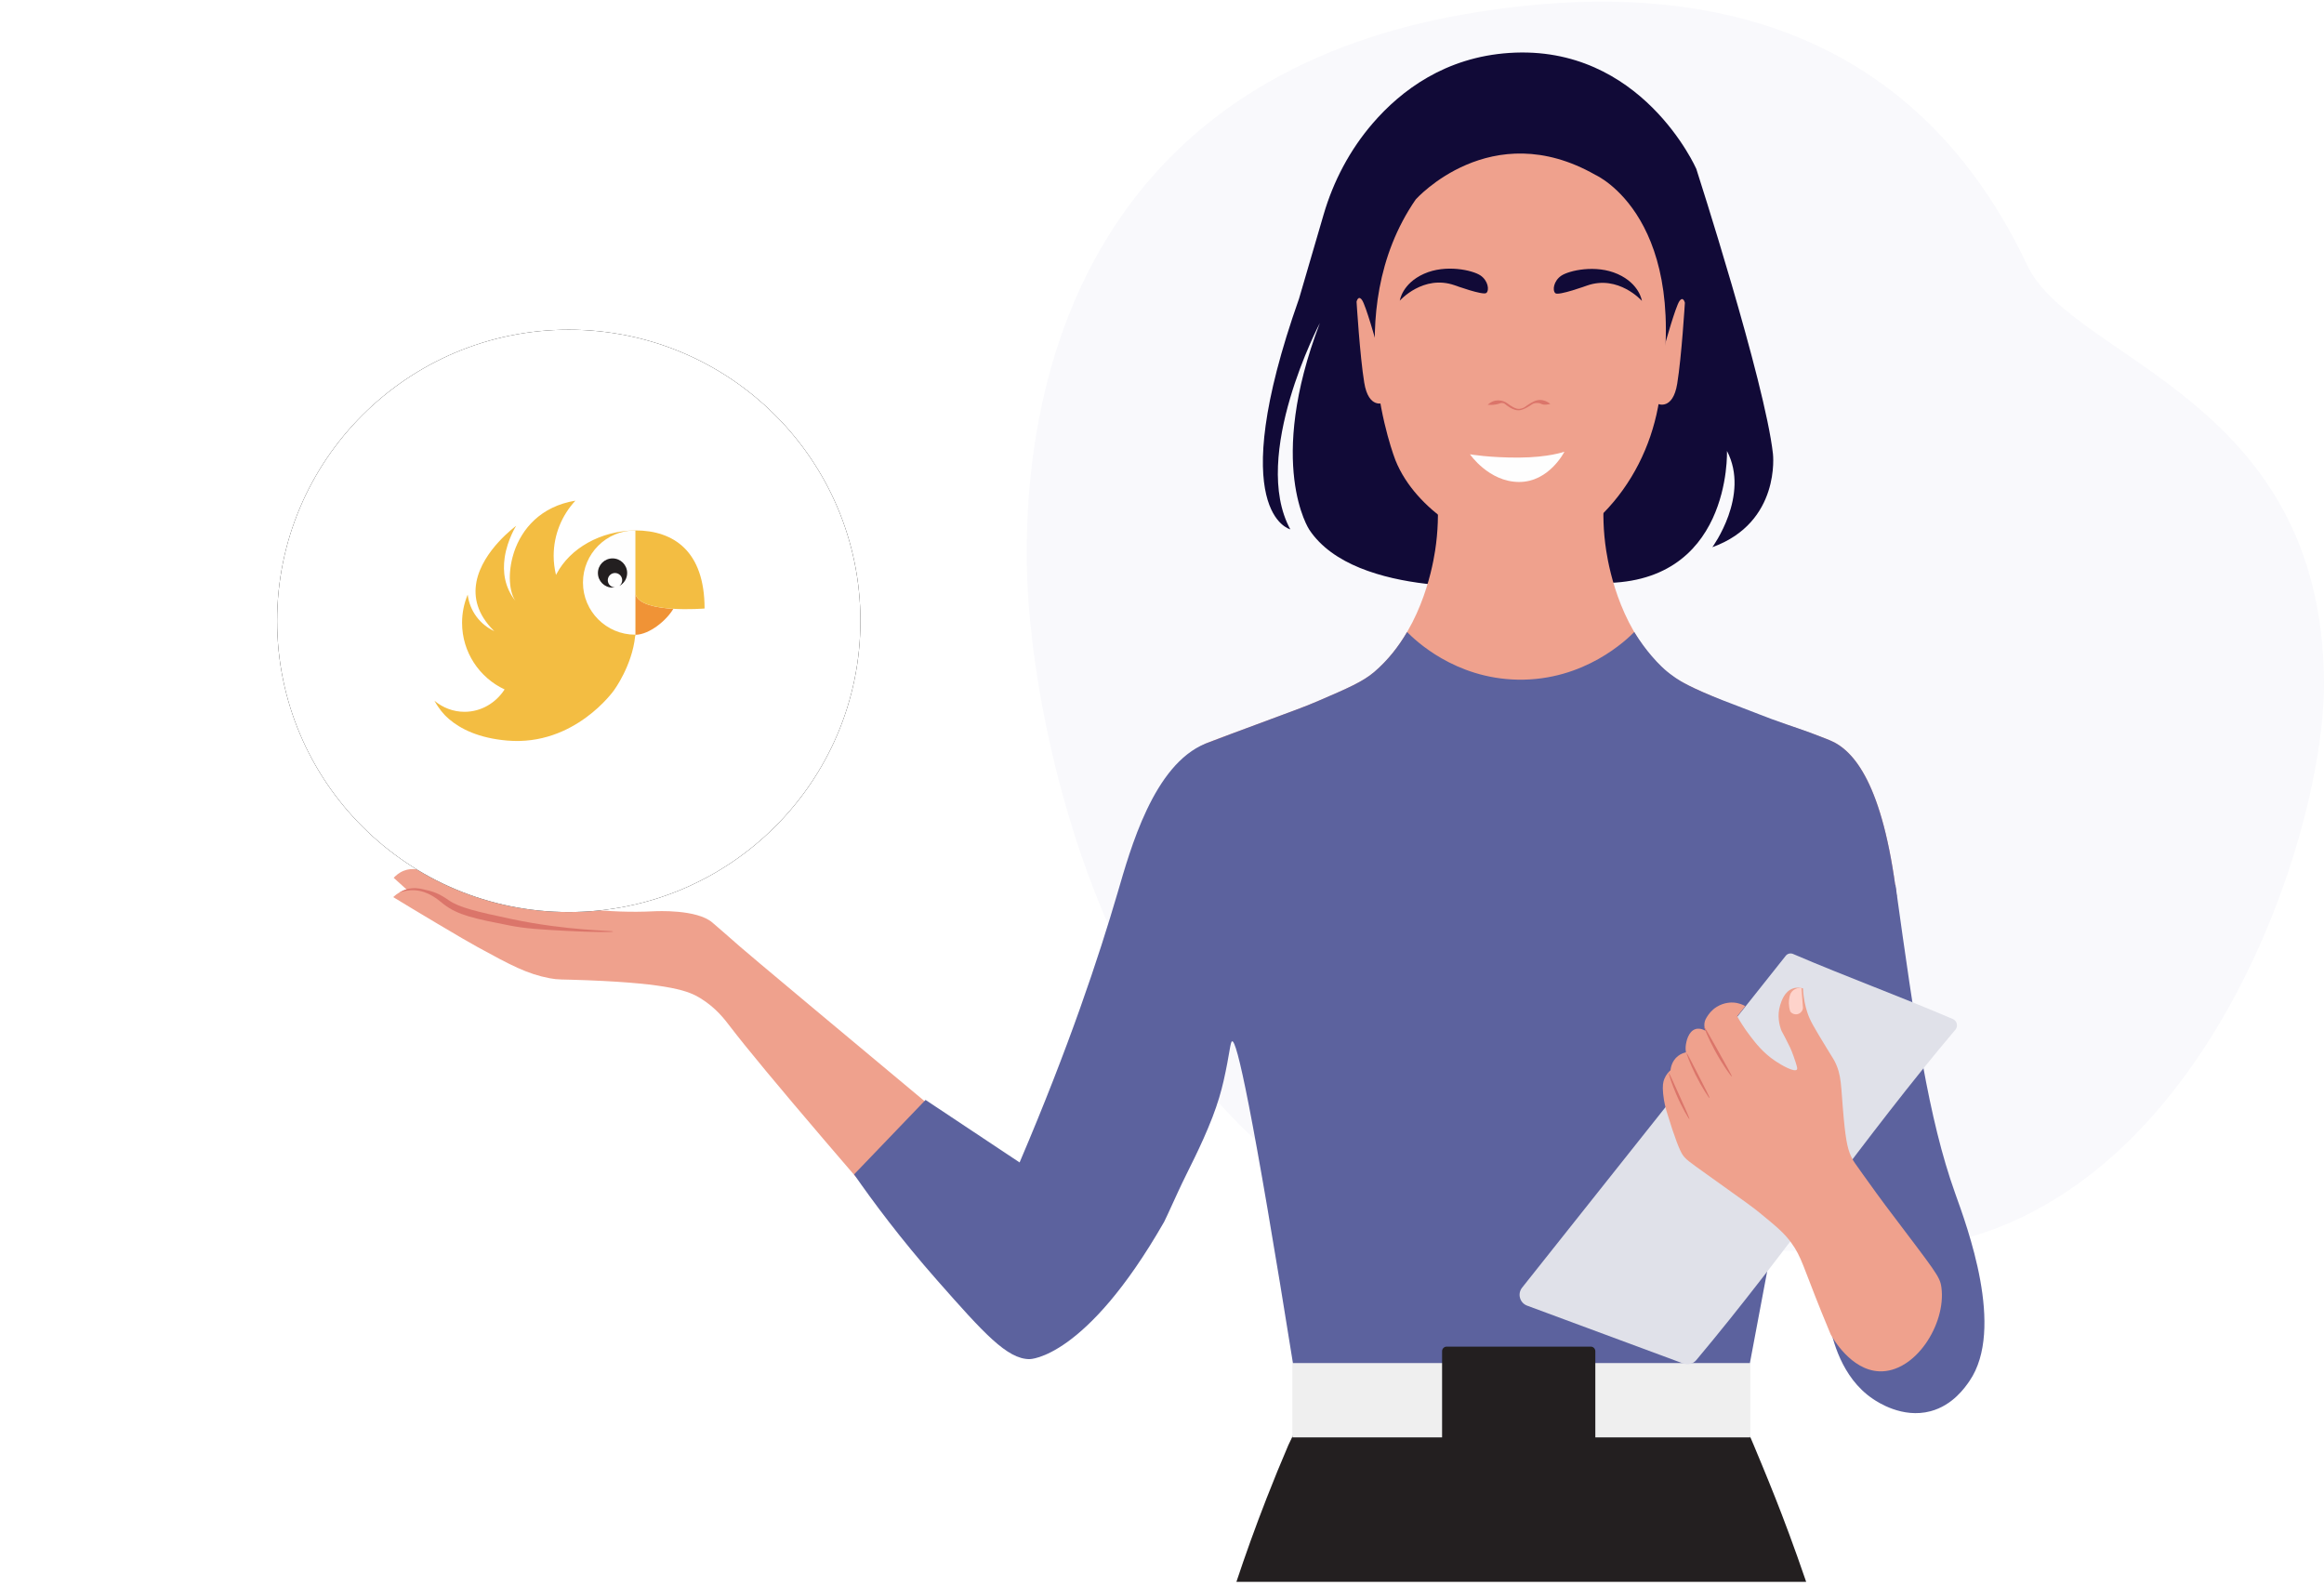 <?xml version="1.0" encoding="UTF-8"?> <svg xmlns="http://www.w3.org/2000/svg" xmlns:xlink="http://www.w3.org/1999/xlink" width="478px" height="326px" viewBox="0 0 478 326" version="1.1"><title>9140F008-0158-45DF-A514-8B2A621A1626</title><defs><path d="M119.973,127.356 C119.973,160.429 93.116,187.241 59.986,187.241 C26.857,187.241 0,160.429 0,127.356 C0,94.282 26.857,67.471 59.986,67.471 C93.116,67.471 119.973,94.282 119.973,127.356" id="path-1"></path><filter x="-71.3%" y="-71.4%" width="242.5%" height="242.8%" filterUnits="objectBoundingBox" id="filter-2"><feOffset dx="0" dy="0" in="SourceAlpha" result="shadowOffsetOuter1"></feOffset><feGaussianBlur stdDeviation="28.5" in="shadowOffsetOuter1" result="shadowBlurOuter1"></feGaussianBlur><feColorMatrix values="0 0 0 0 0 0 0 0 0 0 0 0 0 0 0 0 0 0 0.076 0" type="matrix" in="shadowBlurOuter1"></feColorMatrix></filter></defs><g id="Page-1" stroke="none" stroke-width="1" fill="none" fill-rule="evenodd"><g id="04---HISTOIRE" transform="translate(-319, -1533)"><g id="2---Le-démarrage" transform="translate(79, 1339)"><g id="img_le_demarrage" transform="translate(297, 194.343)"><path d="M215.203,54.217 C205.933,73.825 154.616,81.243 154.168,139.818 C153.912,173.475 182.207,256.89 246.762,256.89 C258.502,256.89 314.179,257.141 325.998,255.877 C400.335,247.921 420.583,151.99 420.99,115.321 C421.515,68.326 401.912,13.278 327.255,1.972 C295.423,-2.848 242.356,-3.23 215.203,54.217" id="Fill-61" fill="#F9F9FC" transform="translate(287.584, 128.455) scale(-1, 1) translate(-287.584, -128.455)"></path><path d="M253.219,120.071 C253.219,120.071 221.83,122.994 212.293,108.601 C212.293,108.601 203.357,95.181 214.471,66.094 C214.471,66.094 200.128,93.382 208.388,108.526 C208.388,108.526 194.571,105.302 210.19,61.071 L215.241,43.785 C217.253,36.897 220.645,30.467 225.335,25.03 C231.198,18.232 240.277,11.415 253.445,10.544 C280.629,8.744 291.893,34.383 291.893,34.383 C291.893,34.383 306.01,78.164 307.662,93.007 C307.662,93.007 309.314,107.101 295.197,112.199 C295.197,112.199 303.007,101.554 298.201,92.408 C298.201,92.408 299.252,120.445 271.467,119.546 L253.219,120.071 Z" id="Fill-1" fill="#110A37"></path><path d="M190.974,152.591 C191.594,152.298 195.845,150.728 204.346,147.584 C209.98,145.5 211.565,144.923 214.159,143.81 C220.241,141.199 223.329,139.853 225.659,137.861 C234.915,129.947 237.49,117.293 238.165,112.979 C239.442,104.815 238.403,97.851 237.339,93.382 C243.23,83.604 249.122,73.826 255.013,64.048 L255.77,62.791 C256.023,63.21 256.275,63.629 256.527,64.048 C262.419,73.826 268.31,83.604 274.201,93.382 C273.138,97.851 272.098,104.815 273.375,112.979 C274.051,117.293 276.625,129.947 285.881,137.861 C288.211,139.853 291.3,141.199 297.381,143.81 C301.386,145.529 304.575,146.708 307.194,147.584 C315.748,150.445 318.152,151.423 319.357,151.916 C324.377,153.966 330.265,161.031 333.116,184.023 L178.88,184.023 C180.398,162.077 185.997,154.946 190.974,152.591" id="Fill-3" fill="#EFA18D"></path><path d="M259.118,113.473 C256.868,113.999 254.513,113.859 252.335,113.09 C246.848,111.152 234.35,105.095 230.015,94.319 C230.015,94.319 218.075,64.07 234.183,40.681 C234.183,40.681 249.615,23.363 271.129,35.62 C271.129,35.62 291.406,44.562 284.021,83.39 C282.464,91.575 278.647,99.201 272.816,105.16 C269.213,108.841 264.613,112.188 259.118,113.473" id="Fill-5" fill="#EFA18D"></path><path d="M227.537,82.512 C227.537,82.512 224.496,83.862 223.595,78.351 C222.694,72.841 222.018,61.709 222.018,61.709 C222.018,61.709 222.356,60.247 223.144,61.371 C223.933,62.496 226.073,70.143 226.073,70.143 L227.537,82.512 Z" id="Fill-7" fill="#EFA18D"></path><path d="M284.027,82.737 C284.027,82.737 287.068,84.086 287.969,78.576 C288.87,73.066 289.546,61.934 289.546,61.934 C289.546,61.934 289.208,60.472 288.42,61.596 C287.631,62.721 285.491,70.368 285.491,70.368 L284.027,82.737 Z" id="Fill-9" fill="#EFA18D"></path><path d="M230.916,61.484 C230.916,61.484 235.732,56.058 242.209,58.335 C242.209,58.335 248.066,60.472 248.714,59.91 C249.361,59.347 249.08,57.379 247.503,56.311 C245.926,55.243 240.378,53.95 235.873,55.974 C231.367,57.998 230.916,61.484 230.916,61.484" id="Fill-11" fill="#110A37"></path><path d="M280.704,61.54 C280.704,61.54 275.889,56.114 269.412,58.391 C269.412,58.391 263.555,60.528 262.907,59.966 C262.259,59.403 262.541,57.436 264.118,56.367 C265.695,55.299 271.242,54.006 275.748,56.03 C280.254,58.054 280.704,61.54 280.704,61.54" id="Fill-13" fill="#110A37"></path><path d="M245.346,93.094 C245.346,93.094 249.32,93.804 255.443,93.77 C261.566,93.736 264.772,92.56 264.772,92.56 C264.772,92.56 261.634,98.817 255.419,98.787 C249.204,98.757 245.346,93.094 245.346,93.094" id="Fill-15" fill="#FEFEFE"></path><path d="M251.533,82.613 C251.533,82.613 252.075,82.384 252.512,82.727 C252.948,83.07 254.257,84.146 255.459,84.043 C256.378,83.964 257.571,83.192 258.084,82.831 C258.277,82.695 258.498,82.604 258.734,82.572 C259.104,82.523 259.65,82.503 260.01,82.727 C260.578,83.08 261.873,82.738 261.873,82.738 C261.873,82.738 260.305,81.297 258.43,82.246 C256.556,83.196 256.745,83.585 255.53,83.746 C254.812,83.84 253.81,83.203 253.111,82.667 C251.941,81.769 250.253,81.77 249.161,82.755 C249.106,82.804 249.052,82.856 248.998,82.91 C248.998,82.91 250.342,83.059 251.533,82.613 Z" id="Fill-17" fill="#DB756A"></path><path d="M157.489,246.446 C113.362,209.639 96.929,195.875 95.243,194.389 C95.175,194.33 94.22,193.487 92.914,192.347 C91.195,190.845 89.689,189.546 89.495,189.382 C86.262,186.648 78.104,187.056 77.478,187.086 C68.057,187.549 60.311,186.337 48.427,184.478 C42.955,183.623 40.219,183.195 38.395,182.496 C33.111,180.473 29.59,177.355 26.064,178.741 C25.057,179.137 24.368,179.776 23.974,180.201 C24.856,180.999 25.738,181.797 26.619,182.595 C26.248,182.705 25.806,182.87 25.333,183.122 C24.698,183.461 24.215,183.845 23.87,184.166 C26.012,185.472 29.185,187.394 33.066,189.695 C37.189,192.138 39.25,193.36 41.321,194.494 C47.988,198.14 51.417,199.982 56.056,200.857 C57.92,201.209 58.053,201.045 63.893,201.274 C81.065,201.95 84.741,203.56 86.987,204.926 C90.261,206.917 92.067,209.348 93.153,210.768 C99.976,219.693 119.636,242.592 147.611,274.662 C150.904,265.256 154.196,255.851 157.489,246.446" id="Fill-19" fill="#EFA18D"></path><path d="M25.092,183.257 C25.806,182.997 26.903,182.695 28.223,182.76 C31.113,182.903 33.093,184.71 34.224,185.599 C37.172,187.916 40.691,188.608 47.729,189.991 C51.172,190.667 53.981,190.817 59.6,191.121 C64.539,191.387 69.116,191.408 69.123,191.253 C69.133,191.031 59.749,191.127 48.192,188.678 C41.022,187.158 37.455,186.314 35.296,184.816 C33.041,183.25 32.005,183.012 29.933,182.537 C29.181,182.364 28.082,182.181 26.801,182.513 C26.049,182.707 25.472,183.016 25.092,183.257" id="Fill-21" fill="#DB756A"></path><path d="M190.974,152.591 C192.196,152.1 199.466,149.389 204.346,147.584 C209.98,145.5 211.565,144.923 214.159,143.81 C220.241,141.199 223.329,139.853 225.659,137.861 C228.489,135.441 230.692,132.578 232.409,129.646 C234.004,131.265 242.164,139.215 255.185,139.447 C268.942,139.692 277.664,131.136 279.13,129.649 C280.398,131.711 281.639,133.317 282.63,134.483 C284.241,136.38 285.413,137.378 285.823,137.719 C286.043,137.902 286.681,138.426 287.602,139.057 C288.567,139.719 290.778,141.132 297.376,143.705 C297.566,143.779 297.39,143.71 298.911,144.291 C306.01,147.004 305.52,146.859 307.32,147.525 C312.024,149.264 313.588,149.596 318.667,151.636 C318.954,151.752 319.282,151.885 319.357,151.916 C324.377,153.966 330.265,161.031 333.116,184.023 C327.542,192.149 321.969,200.273 316.396,208.398 C311.698,233.366 306.999,258.334 302.301,283.301 C271.332,283.162 240.362,283.023 209.393,282.884 C200.376,226.385 197.38,213.699 196.432,213.823 C196.019,213.877 195.96,216.312 194.653,222.041 C194.176,224.131 193.474,226.595 192.391,229.402 C189.999,235.604 187.326,240.378 185.424,244.521 C182.975,249.85 182.663,250.553 182.452,250.938 C182.452,250.938 182.408,251.015 182.359,251.101 C166.248,279.183 154.772,279.198 154.772,279.198 C150.148,279.204 145.31,273.824 135.823,263.063 C128.183,254.398 122.484,246.691 118.668,241.2 C123.567,236.095 128.467,230.988 133.367,225.883 C139.815,230.17 146.262,234.457 152.71,238.744 C162.85,214.985 168.987,196.53 172.885,183.222 C175.47,174.396 180.241,156.903 190.974,152.591" id="Fill-23" fill="#5C629E"></path><path d="M332.858,181.636 C336.903,210.729 339.665,229.744 345.098,244.981 C347.596,251.986 355.451,272.94 348.083,283.694 C347.197,284.987 344.666,288.681 340.082,289.909 C334.279,291.462 329.146,288 328.213,287.372 C321.629,282.931 319.907,274.878 319.304,272.19 C316.273,258.684 307.061,227.17 294.382,184.023 C306.596,182.215 320.643,183.444 332.858,181.636" id="Fill-25" fill="#5C629E"></path><path d="M197.305,325 C199.148,319.458 201.203,313.733 203.497,307.852 C204.972,304.071 206.475,300.408 207.996,296.863 C209.786,293.007 211.447,289.927 212.594,287.892 L255.01,287.892 L256.684,287.892 L299.851,287.892 C300.802,290.064 302.137,293.146 303.698,296.863 C304.201,298.062 306.332,303.136 308.196,307.852 C309.754,311.791 311.942,317.548 314.491,325 L197.305,325 Z" id="Fill-27" fill="#231F20"></path><polygon id="Fill-29" fill="#EFEFEF" points="208.822 295.294 303.006 295.294 303.006 280.007 208.822 280.007"></polygon><path d="M240.549,299.158 L270.185,299.158 C270.703,299.158 271.126,298.736 271.126,298.219 L271.126,277.564 C271.126,277.048 270.703,276.625 270.185,276.625 L240.549,276.625 C240.032,276.625 239.609,277.048 239.609,277.564 L239.609,298.219 C239.609,298.736 240.032,299.158 240.549,299.158" id="Fill-31" fill="#231F20"></path><path d="M345.183,211.442 C326.463,233.553 310.525,257.205 291.88,279.409 C291.237,280.175 290.174,280.454 289.236,280.107 C278.525,276.137 267.814,272.168 257.102,268.198 C255.585,267.636 255.06,265.76 256.065,264.494 C274.143,241.74 292.22,218.986 310.297,196.231 C310.651,195.785 311.265,195.636 311.789,195.86 C322.878,200.613 333.575,204.498 344.665,209.251 C345.528,209.621 345.79,210.725 345.183,211.442" id="Fill-32" fill="#E0E1E9"></path><path d="M342.311,264.454 C342.007,262.144 341.188,261.357 330.825,247.612 C329.697,246.115 328.508,244.464 326.136,241.159 C324.462,238.827 324.276,238.538 324.052,238.127 C323.129,236.438 322.697,234.808 322.206,229.518 C321.586,222.833 321.849,220.842 320.301,217.831 C320.116,217.472 320.281,217.803 318.784,215.347 C315.895,210.605 315.272,209.534 314.729,207.882 C314.358,206.756 313.938,205.095 313.842,202.947 C313.392,202.821 312.631,202.682 311.814,202.947 C310.048,203.521 309.416,205.527 309.152,206.364 C308.441,208.621 309.062,210.627 309.279,211.298 C309.51,212.013 309.479,211.597 311.18,215.094 C311.18,215.094 311.666,216.093 312.321,218.131 C312.694,219.293 312.695,219.516 312.574,219.649 C312.053,220.222 309.537,218.815 308.138,217.878 C305.62,216.191 304.095,214.199 302.942,212.69 C301.748,211.128 300.887,209.719 300.303,208.677 C300.861,207.981 301.418,207.286 301.975,206.59 C301.517,206.331 300.66,205.929 299.52,205.858 C299.232,205.84 297.677,205.764 296.098,206.743 C295.004,207.422 294.441,208.267 294.196,208.641 C293.908,209.084 293.632,209.519 293.563,210.16 C293.49,210.835 293.684,211.384 293.816,211.678 C292.762,211.058 291.985,211.243 291.788,211.298 C290.199,211.745 289.828,214.044 289.76,214.462 C289.648,215.157 289.703,215.741 289.76,216.106 C289.362,216.189 288.728,216.381 288.113,216.866 C286.803,217.898 286.623,219.44 286.592,219.776 C286.222,220.108 285.677,220.688 285.325,221.547 C285.059,222.195 284.916,222.966 285.071,224.584 C285.247,226.427 285.661,227.816 285.831,228.38 C287.476,233.802 288.549,236.452 289.127,237.236 C289.76,238.096 290.115,238.392 294.103,241.225 C302.463,247.164 303.696,248.098 304.901,249.084 C308.278,251.848 309.967,253.23 311.458,255.303 C313.549,258.21 313.832,260.067 317.65,269.531 C318.436,271.48 319.099,273.073 319.537,274.119 C319.973,274.908 323.69,281.441 329.493,281.702 C336.884,282.035 343.311,272.027 342.311,264.454" id="Fill-33" fill="#EFA18D"></path><path d="M313.522,202.796 C313.627,204.187 313.731,205.578 313.836,206.969 C313.775,207.56 313.36,208.057 312.791,208.221 C312.213,208.387 311.588,208.179 311.223,207.699 C310.834,206.481 310.921,205.515 311.014,204.987 C311.1,204.503 311.186,204.052 311.537,203.631 C312.196,202.841 313.252,202.799 313.522,202.796" id="Fill-34" fill="#FED3CB"></path><path d="M293.528,210.892 C293.617,210.847 294.433,212.308 296.067,215.23 C298.223,219.084 299.3,221.012 299.202,221.072 C299.083,221.144 297.302,218.66 295.701,215.699 C294.412,213.314 293.418,210.947 293.528,210.892" id="Fill-35" fill="#DB756A"></path><path d="M289.913,216.271 C289.993,216.235 290.672,217.56 292.031,220.209 C293.822,223.705 294.718,225.454 294.629,225.504 C294.522,225.564 293.018,223.299 291.691,220.615 C290.621,218.453 289.813,216.318 289.913,216.271" id="Fill-36" fill="#DB756A"></path><path d="M286.245,220.359 C286.327,220.327 286.938,221.685 288.158,224.4 C289.769,227.983 290.575,229.775 290.483,229.82 C290.373,229.875 288.987,227.536 287.799,224.788 C286.841,222.574 286.143,220.4 286.245,220.359" id="Fill-37" fill="#DB756A"></path><g id="Fill-39"><use fill="black" fill-opacity="1" filter="url(#filter-2)" xlink:href="#path-1"></use><use fill="#FFFFFF" fill-rule="evenodd" xlink:href="#path-1"></use></g><g id="Group-81" transform="translate(32.356, 102.632)"><path d="M41.362,26.614 C41.366,26.474 41.379,26.335 41.379,26.194 C41.379,26.135 41.368,26.09 41.362,26.039 L41.362,6.118 C34.111,6.191 27.899,9.821 25.154,14.995 C25.153,14.992 25.152,14.991 25.152,14.988 C25.1,15.084 25.048,15.187 24.995,15.288 C24.993,15.271 24.993,15.252 24.991,15.236 C24.695,13.989 24.522,12.695 24.522,11.358 C24.522,6.969 26.226,2.986 28.992,0 C21.797,1.185 17.957,5.851 16.381,10.556 C16.342,10.672 16.31,10.787 16.274,10.902 C15.038,14.873 15.382,18.806 16.667,20.625 C14.368,17.755 14.048,14.542 14.437,11.791 C14.449,11.708 14.46,11.624 14.472,11.544 C15.045,7.929 16.809,5.175 16.809,5.175 C16.809,5.175 9.893,10.182 8.641,16.681 C8.637,16.705 8.634,16.73 8.63,16.754 C8.052,19.861 8.776,23.306 12.171,26.706 L12.334,26.847 C9.38,25.489 7.237,22.675 6.839,19.321 C6.097,21.107 5.683,23.063 5.683,25.116 C5.683,31.188 9.267,36.414 14.433,38.828 C14.427,38.836 14.421,38.844 14.416,38.851 C12.604,41.616 9.595,43.427 6.187,43.427 C3.851,43.427 1.704,42.576 0,41.151 C0.23,41.564 0.476,41.974 0.746,42.372 C1.151,42.968 1.6,43.541 2.101,44.076 C2.216,44.194 2.338,44.309 2.461,44.426 C2.6,44.568 2.771,44.728 2.981,44.908 C5.346,46.937 9.091,48.839 14.971,49.343 C28.874,50.535 36.946,38.976 36.946,38.976 C36.946,38.976 40.66,33.95 41.282,27.874 L41.362,27.631 L41.362,26.614 Z" id="Fill-40" fill="#F3BD42"></path><path d="M41.362,6.116 C41.339,6.116 41.316,6.112 41.293,6.112 C35.358,6.112 30.548,10.915 30.548,16.839 C30.548,22.764 35.358,27.566 41.293,27.566 C41.316,27.566 41.339,27.563 41.362,27.563 L41.362,6.116 Z" id="Fill-41" fill="#FEFEFE"></path><path d="M38.013,17.547 C38.379,17.277 38.618,16.848 38.618,16.36 C38.618,15.543 37.955,14.88 37.136,14.88 C36.317,14.88 35.654,15.543 35.654,16.36 C35.654,17.176 36.316,17.838 37.133,17.839 C36.969,17.867 36.803,17.884 36.631,17.884 C34.969,17.884 33.622,16.539 33.622,14.88 C33.622,13.22 34.969,11.876 36.631,11.876 C38.294,11.876 39.64,13.22 39.64,14.88 C39.64,16.041 38.98,17.047 38.013,17.547" id="Fill-42" fill="#231F20"></path><path d="M41.362,19.247 L41.362,27.591 C44.204,27.528 47.696,24.684 49.137,22.244 C49.139,22.245 49.141,22.245 49.142,22.245 C45.636,22.038 41.904,21.32 41.362,19.247" id="Fill-43" fill="#F09336"></path><path d="M41.362,6.116 L41.362,19.247 C42.417,23.279 55.561,22.18 55.561,22.18 C55.561,10.382 49.21,6.143 41.362,6.116" id="Fill-44" fill="#F3BD42"></path></g></g></g></g></g></svg> 